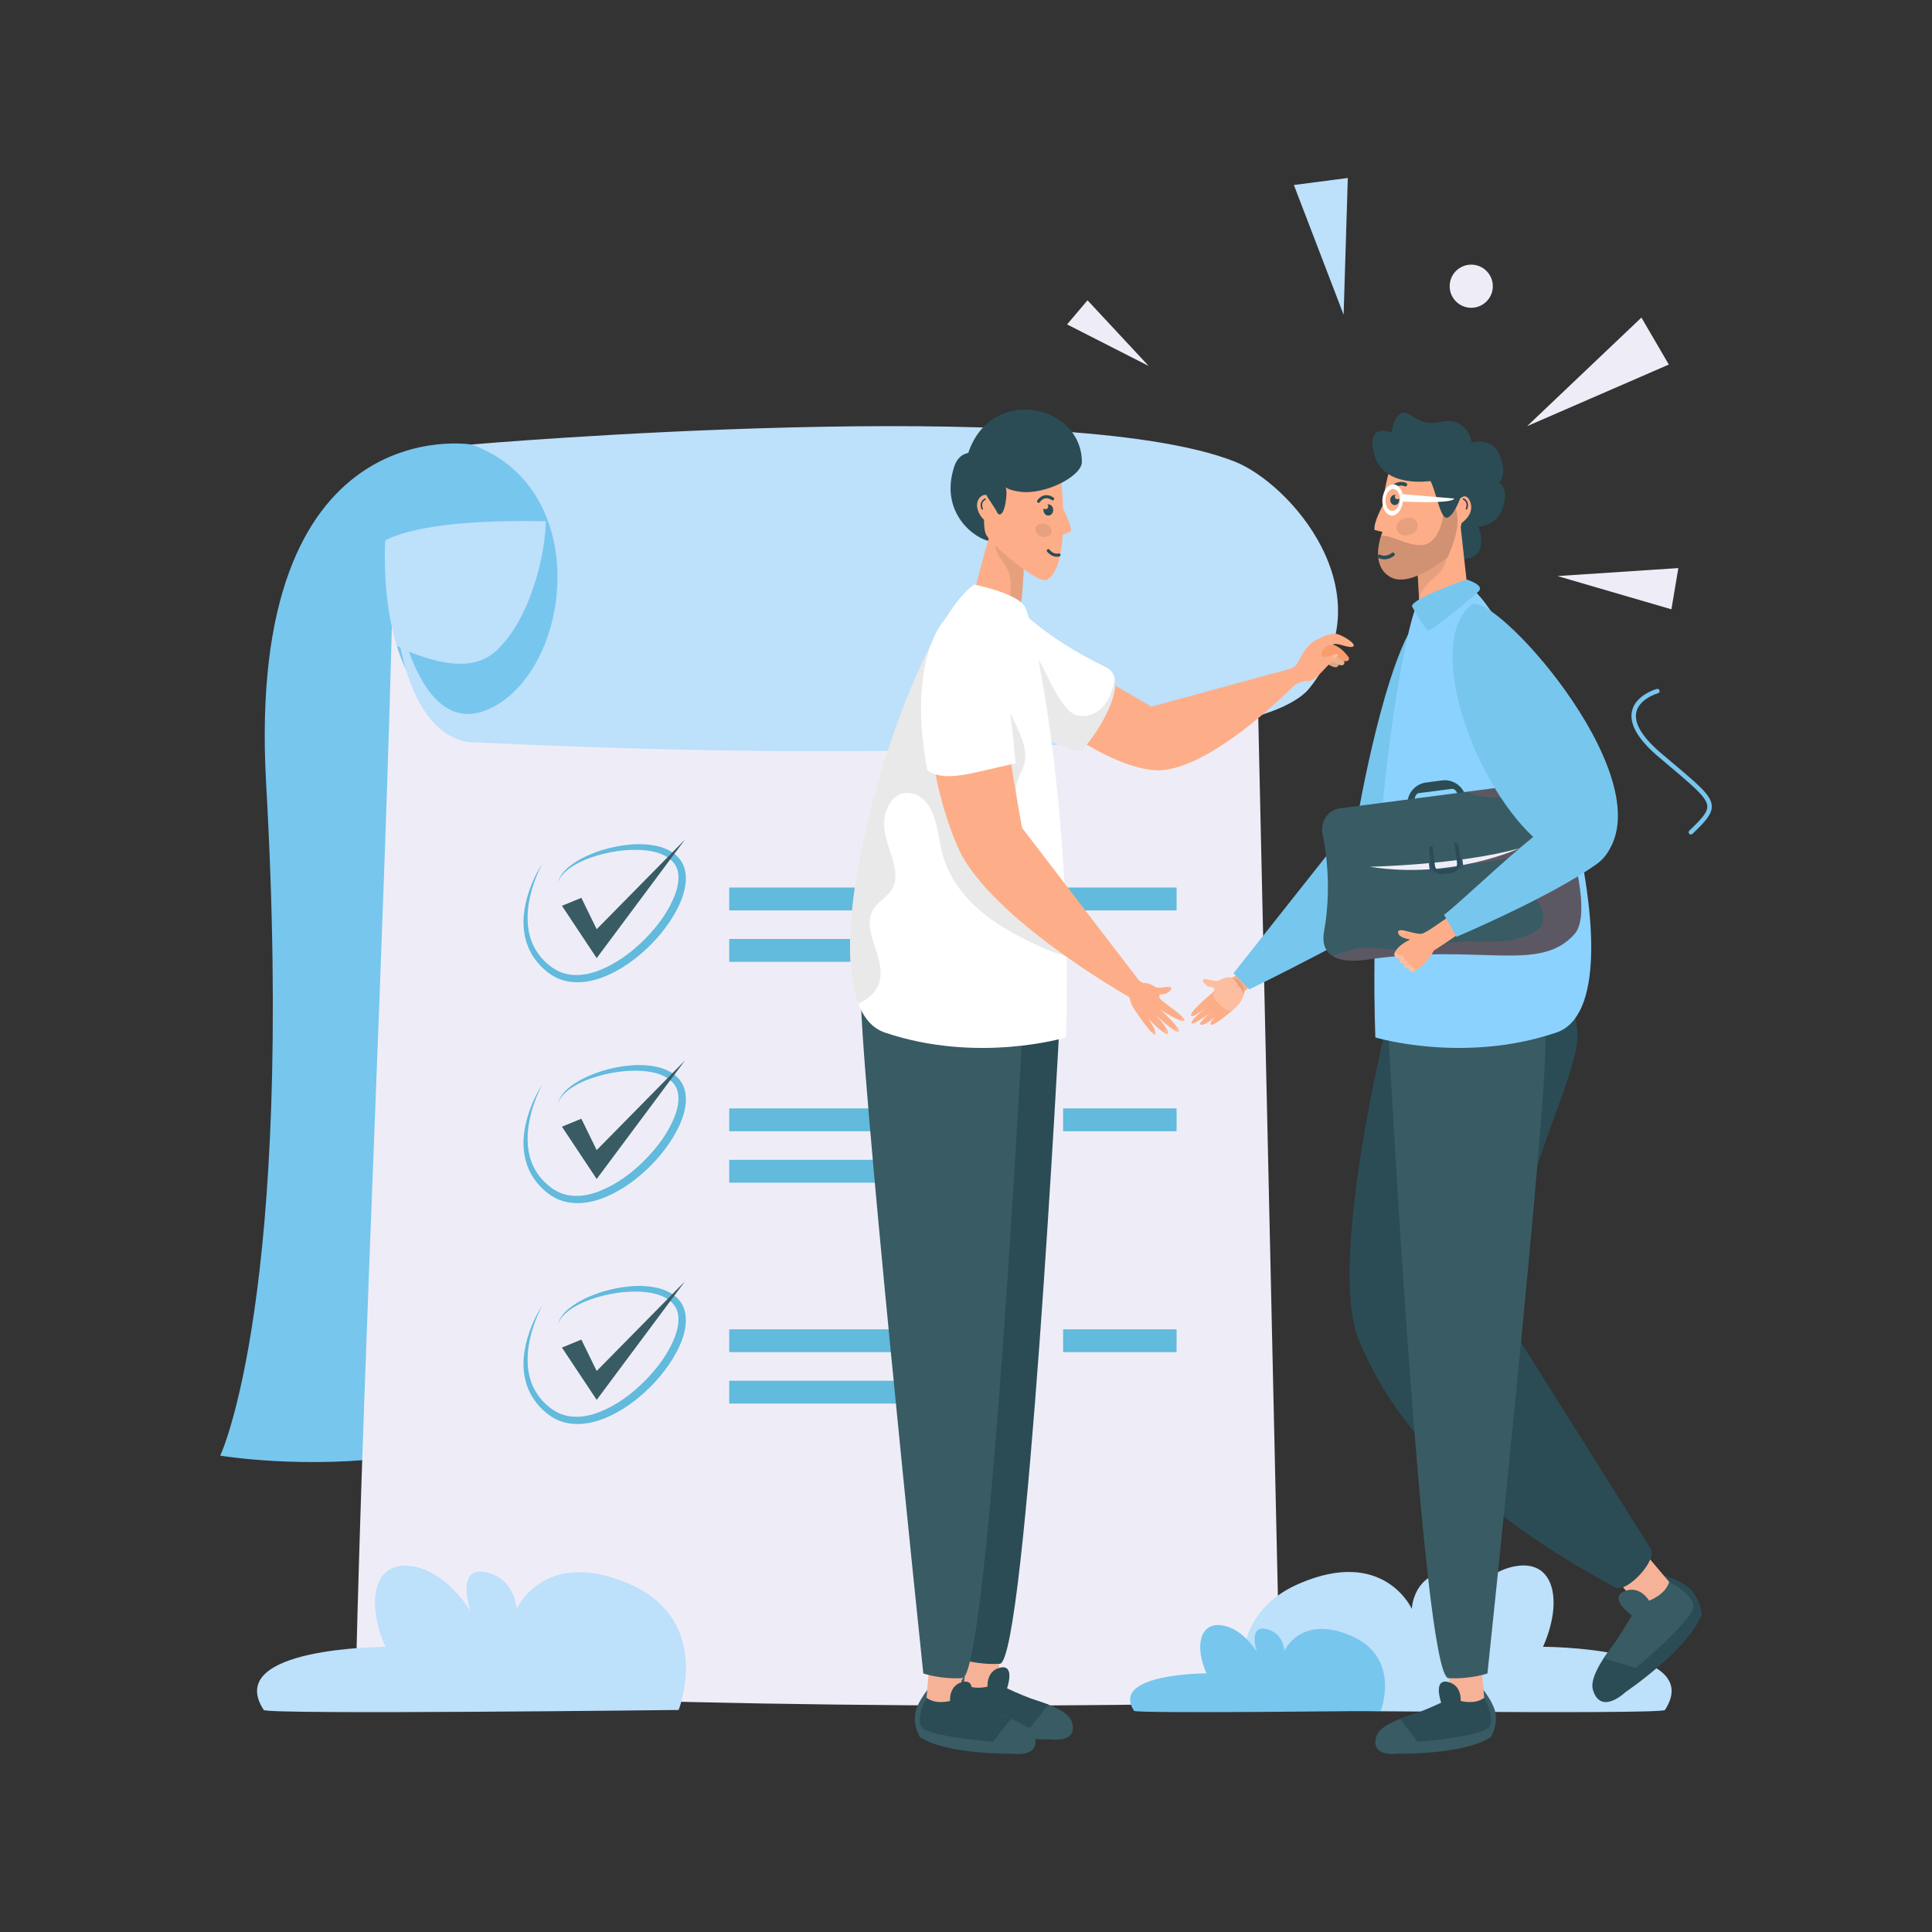 <?xml version="1.0" encoding="utf-8"?>
<svg xmlns="http://www.w3.org/2000/svg" id="Layer_1" style="enable-background:new 0 0 3000 3000" version="1.1" viewBox="0 0 3000 3000" x="0" y="0">
  <rect x="0" y="0" width="3000" height="3000" fill="#333333" stroke="none"/>
  <style>.st0{fill:#77c6ee}.st1{fill:#eeedf7}.st2{fill:#62badd}.st3{fill:#395b64}.st4{fill:#bde0fb}.st5{fill:#f5b297}.st6{fill:#2b4c54}.st7{fill:#fdae88}.st8{opacity:.1;fill:#231f20}.st12{opacity:.2}.st12,.st13{fill:#fff}.st20{opacity:.3;fill:#2a3a8b}</style>
  <path class="st0" d="M732.02 690.23s-351.85-58.33-318.75 526.85c45.14 797.99-71.3 1043.24-71.3 1043.24s520.31 87.02 665.65-253.21c119.37-279.42 185.19-1242.56-275.6-1316.88z"/>
  <path class="st1" d="M1871.01 790.88c-393.89-12.29-789.86 3.66-1183.75 46.37-41.77 4.6-76.3 36.89-77.14 71.71-12.76 537.81-44.81 1159.29-57.58 1697.1-.84 34.82 936.82 50.85 1355.08 37.81 44.38-1.4 79.66-32.94 78.82-69.96-12.77-571.08-25.53-1142.15-38.29-1713.23-.83-37.02-35.37-68.47-77.14-69.8z"/>
  <path class="st2" d="M1132.32 2143.98h398.04v35.49h-398.04zM1132.32 2064.12h276.35v35.49h-276.35zM1650.79 2064.12h176.2v35.49h-176.2zM1460.64 2064.12h139.44v35.49h-139.44zM841.63 2027.5c-13.06 26.21-22.3 54.88-22.33 83.74-.13 14.34 2.45 28.62 8.24 41.4 5.86 12.73 14.69 23.95 25.8 32.56 5.42 4.59 11.32 7.74 17.55 10.45 6.39 2.17 12.95 4.01 19.81 4.17 13.64.92 27.54-2.27 40.61-7.43 26.26-10.38 49.86-27.89 70.01-48.2 20.14-20.27 37.65-44.05 47.36-70.36 4.61-13.02 6.9-27.23 2.58-39.21-4.41-11.95-16.08-20.01-29.19-24.22-13.27-4.13-27.71-5.21-42.05-4.73-14.38.38-28.76 2.71-42.85 6.1-14.04 3.52-27.97 8.14-40.74 15.06-6.38 3.44-12.57 7.35-17.91 12.26-5.35 4.81-10.13 10.66-12.15 17.81 1.38-7.3 5.73-13.77 10.8-19.18 5.15-5.44 11.25-9.85 17.56-13.8 12.65-7.96 26.57-13.61 40.77-18.17 14.31-4.23 29.03-7.29 44.04-8.42 14.99-1.19 30.33-.54 45.39 3.54 7.48 2.17 14.88 5.38 21.48 10.23 6.58 4.83 12.1 11.64 15.24 19.47 6.04 16.03 3.14 32.69-1.57 47.19-5.03 14.64-12.47 28.04-20.93 40.56-8.5 12.52-18.21 24.12-28.8 34.84-21.36 21.14-46.05 39.55-74.78 50.48-14.32 5.31-29.86 8.65-45.66 7.29-7.89-.39-15.66-2.58-23.05-5.42-7.16-3.32-14.17-7.53-19.83-12.67-11.8-9.85-21.4-22.63-27.14-36.94-5.68-14.35-7.72-29.82-6.79-44.85.88-15.07 4.42-29.71 9.3-43.7 4.91-13.99 11.28-27.44 19.23-39.85z"/>
  <path class="st3" d="m872.58 2092.49 30.13-12.38 23.82 48.73 137.13-139.24-137.13 184.11z"/>
  <path class="st2" d="M1132.32 1801h398.04v35.49h-398.04zM1132.32 1721.14h276.35v35.49h-276.35zM1650.79 1721.14h176.2v35.49h-176.2zM1460.64 1721.14h139.44v35.49h-139.44zM841.63 1684.52c-13.06 26.21-22.3 54.88-22.33 83.74-.13 14.34 2.45 28.62 8.24 41.4 5.86 12.73 14.69 23.95 25.8 32.56 5.42 4.59 11.32 7.74 17.55 10.45 6.39 2.17 12.95 4.01 19.81 4.17 13.64.92 27.54-2.26 40.61-7.43 26.26-10.39 49.86-27.89 70.01-48.2 20.14-20.27 37.65-44.05 47.36-70.36 4.61-13.02 6.9-27.23 2.58-39.21-4.41-11.95-16.08-20.01-29.19-24.22-13.27-4.13-27.71-5.21-42.05-4.73-14.38.38-28.76 2.71-42.85 6.1-14.04 3.52-27.97 8.14-40.74 15.06-6.38 3.44-12.57 7.35-17.91 12.26-5.35 4.81-10.13 10.66-12.15 17.8 1.38-7.3 5.73-13.77 10.8-19.18 5.15-5.44 11.25-9.85 17.56-13.8 12.65-7.96 26.57-13.61 40.77-18.17 14.31-4.23 29.03-7.29 44.04-8.42 14.99-1.19 30.33-.54 45.39 3.54 7.48 2.17 14.88 5.38 21.48 10.23 6.58 4.83 12.1 11.63 15.24 19.47 6.04 16.03 3.14 32.69-1.57 47.19-5.03 14.64-12.47 28.04-20.93 40.56-8.5 12.52-18.21 24.12-28.8 34.84-21.36 21.14-46.05 39.55-74.78 50.48-14.32 5.31-29.86 8.64-45.66 7.29-7.89-.39-15.66-2.58-23.05-5.42-7.16-3.32-14.17-7.53-19.83-12.67-11.8-9.85-21.4-22.63-27.14-36.94-5.68-14.35-7.72-29.82-6.79-44.85.88-15.07 4.42-29.71 9.3-43.7 4.91-13.98 11.28-27.43 19.23-39.84z"/>
  <path class="st3" d="m872.58 1749.5 30.13-12.37 23.82 48.73 137.13-139.25-137.13 184.12z"/>
  <path class="st2" d="M1132.32 1458.02h398.04v35.49h-398.04zM1132.32 1378.16h276.35v35.49h-276.35zM1650.79 1378.16h176.2v35.49h-176.2zM1460.64 1378.16h139.44v35.49h-139.44zM841.63 1341.54c-13.06 26.21-22.3 54.88-22.33 83.74-.13 14.34 2.45 28.62 8.24 41.4 5.86 12.73 14.69 23.95 25.8 32.56 5.42 4.59 11.32 7.74 17.55 10.45 6.39 2.17 12.95 4.01 19.81 4.17 13.64.92 27.54-2.27 40.61-7.43 26.26-10.39 49.86-27.89 70.01-48.2 20.14-20.27 37.65-44.05 47.36-70.36 4.61-13.02 6.9-27.23 2.58-39.21-4.41-11.95-16.08-20.01-29.19-24.22-13.27-4.13-27.71-5.21-42.05-4.73-14.38.38-28.76 2.71-42.85 6.1-14.04 3.52-27.97 8.14-40.74 15.06-6.38 3.44-12.57 7.35-17.91 12.26-5.35 4.81-10.13 10.66-12.15 17.81 1.38-7.3 5.73-13.77 10.8-19.18 5.15-5.44 11.25-9.85 17.56-13.8 12.65-7.96 26.57-13.61 40.77-18.17 14.31-4.23 29.03-7.29 44.04-8.42 14.99-1.19 30.33-.54 45.39 3.54 7.48 2.17 14.88 5.38 21.48 10.23 6.58 4.83 12.1 11.63 15.24 19.47 6.04 16.03 3.14 32.69-1.57 47.19-5.03 14.64-12.47 28.04-20.93 40.56-8.5 12.52-18.21 24.12-28.8 34.84-21.36 21.14-46.05 39.55-74.78 50.48-14.32 5.31-29.86 8.65-45.66 7.29-7.89-.39-15.66-2.58-23.05-5.42-7.16-3.32-14.17-7.53-19.83-12.67-11.8-9.85-21.4-22.63-27.14-36.94-5.68-14.35-7.72-29.82-6.79-44.85.88-15.07 4.42-29.71 9.3-43.7 4.91-13.99 11.28-27.44 19.23-39.85z"/>
  <path class="st3" d="m872.58 1406.52 30.13-12.38 23.82 48.74 137.13-139.25-137.13 184.12z"/>
  <path class="st4" d="M598.24 838.87s-21.47 295.63 168.46 285.72c189.93-9.91 150.29-312.15 150.29-312.15s-231.86-17.33-318.75 26.43z"/>
  <path class="st0" d="M916.99 812.45s-28.56-2.13-69.34-3.01c-1.21 35.55-8.62 71.22-20.08 104.69-11.64 33.98-28.36 67.95-54.06 93.57-12.65 12.6-27.88 20.12-45.67 22.24-18.76 2.24-37.8-.71-55.93-5.55-19.18-5.13-37.91-12.37-55.72-21.42 20.59 66.17 63.21 126.18 150.51 121.62 189.93-9.91 150.29-312.14 150.29-312.14z"/>
  <path class="st4" d="M610.12 908.96s31.06 253.61 154.93 189.2c123.87-64.41 155.38-340.22-33.03-407.94 0 0 916.86-79.24 1185 26.42 86.19 33.96 235.35 203.14 116.44 351.78s-1293.18 84.23-1293.18 84.23-116.62 17.99-130.16-243.69zM409.48 2655.22c4.95 7.59 644.31 0 644.31 0s54.78-138.77-76.95-195.91c-131.73-57.14-174.77 39.18-174.77 39.18s-1.3-47.65-48.26-57.3c-46.95-9.64-23.48 60.56-23.48 60.56s-36.52-63.67-93.91-70.2c-57.39-6.53-67.82 58.77-37.82 125.71 0 0-253.03 0-189.12 97.96zM2585.33 2655.22c-4.95 7.6-645.07 0-645.07 0s-54.84-138.94 77.04-196.15c131.89-57.21 174.98 39.23 174.98 39.23s1.31-47.71 48.32-57.36c47.01-9.65 23.5 60.63 23.5 60.63s36.56-63.75 94.02-70.29c57.46-6.54 67.9 58.84 37.87 125.86-.01 0 253.32 0 189.34 98.08z"/>
  <path class="st0" d="M1760.97 2656.59c2.94 4.51 382.97 0 382.97 0s32.56-82.49-45.74-116.45c-78.3-33.96-103.88 23.29-103.88 23.29s-.77-28.32-28.68-34.06c-27.91-5.73-13.95 36-13.95 36s-21.71-37.85-55.82-41.73c-34.11-3.88-40.31 34.93-22.48 74.72-.01 0-150.41 0-112.42 58.23z"/>
  <path class="st1" d="m2371.34 661.7 177.46-168.59 42.53 72.98z"/>
  <path class="st4" d="m2086.36 488.72-77.23-201.43 83.75-10.93z"/>
  <path class="st1" d="m2418.42 894.49 187.7-12.37-10.75 64.01zM1783.66 568.27l-126.7-64.52 31.73-37.43z"/>
  <circle class="st1" cx="2284.54" cy="444.43" r="33.5"/>
  <path class="st0" d="M2625.63 1295.8c-.91 0-1.82-.36-2.5-1.06a3.465 3.465 0 0 1 .08-4.91c19.17-18.51 28.17-28.27 27.86-37.83-.44-13.2-19.92-29.64-58.74-62.41l-17.21-14.57c-31.6-26.84-45.38-50.62-40.97-70.69 5.51-25.07 37.09-34.13 38.43-34.5 1.86-.51 3.76.57 4.28 2.42.52 1.85-.56 3.76-2.41 4.28-.29.08-28.93 8.34-33.52 29.33-3.8 17.35 9.22 38.84 38.68 63.88l17.21 14.55c42.9 36.21 60.66 51.2 61.2 67.49.43 13.03-11.11 24.85-29.97 43.06-.68.64-1.55.96-2.42.96z"/>
  <path class="st3" d="M1486.31 2674.83s-12.74-21.76-5.36-42.92c7.38-21.17 27.45-42.24 27.45-42.24l45.01 8.22s14.57 5.45 6.95 30.33c0 0 94.48 16.73 103.8 44.98 11.41 34.56-33.95 27.62-33.95 27.62s-101.71 2.21-143.9-25.99z"/>
  <path class="st5" d="m1503.47 2538.27-7.81 90.42 51.32 6.79 8.49-94.61z"/>
  <path class="st6" d="M1497.18 2614.08s-16.11 27.85-8.81 44.05c7.29 16.21 111.83 24.31 111.83 24.31l27.6-35.65s-28.41-8.37-64.07-25.12c0 0 13.51-38.36-11.34-31.99-21.14 5.41-18.91 29.29-18.91 29.29s-22.52 6.27-36.3-4.89zM1418.86 1513.14s128.09 23.4 226.5 75.19c0 0-52.2 992.89-92.88 995.21-33.99 1.94-60.58-7.25-60.58-7.25s-78.22-975.1-73.04-1063.15z"/>
  <path class="st3" d="M1428.09 2697.08s-12.74-21.76-5.36-42.92c7.38-21.17 27.45-42.24 27.45-42.24l45.01 8.22s14.57 5.45 6.95 30.33c0 0 94.48 16.73 103.8 44.98 11.41 34.56-33.95 27.62-33.95 27.62s-101.72 2.21-143.9-25.99z"/>
  <path class="st5" d="m1445.25 2560.52-7.81 90.42 51.32 6.79 8.49-94.61z"/>
  <path class="st6" d="M1438.96 2636.33s-16.11 27.85-8.81 44.05c7.29 16.21 111.83 24.31 111.83 24.31l27.6-35.65s-28.41-8.37-64.07-25.12c0 0 13.51-38.36-11.34-31.99-21.14 5.41-18.91 29.29-18.91 29.29s-22.53 6.27-36.3-4.89z"/>
  <path class="st3" d="M1336.74 1533.98s151.99 24.81 250.4 76.61c0 0-52.2 992.89-92.88 995.21-33.99 1.94-60.58-7.25-60.58-7.25s-102.12-976.52-96.94-1064.57z"/>
  <path class="st6" d="M2642.61 2506.77s-2.51-29.08-23.63-44.14c-21.13-15.06-54.18-21.55-54.18-21.55l-37.03 37.86s-10.13 14.89 13.72 33.3c0 0-78.08 78.98-68 111.91 12.33 40.28 50.54 3.39 50.54 3.39s97.57-65.93 118.58-120.77z"/>
  <path class="st5" d="m2535.08 2389.22 67.84 80.2-43.94 40.74-71.29-83.72z"/>
  <path class="st3" d="M2591.72 2456.64s33.84 15.54 37.79 35.73c3.95 20.19-89.4 97.74-89.4 97.74l-49.92-15.23s21.25-26.91 43.73-66.57c0 0-38.41-27.21-10.68-37.82 23.59-9.02 37.45 15.03 37.45 15.03s25.48-9.12 31.03-28.88z"/>
  <path class="st6" d="M2423.63 1513.58s-177.9-11.06-270.71 78.12c0 0-91.46 369.86-43.3 488.17 69.5 170.72 226.27 291.55 398.26 385.11 17.94 9.76 66.4-42.69 55.49-59.95-60.33-95.49-235.84-375.31-235.84-375.31s19.89-113.53 82.57-285.53c52.34-143.61 47.55-134.35 13.53-230.61zM1550.57 714.98s-54.57-33.33-68.71 9.19c-24.44 73.46 34.57 114.35 55.9 116.1 21.34 1.75 12.81-125.29 12.81-125.29z"/>
  <path class="st7" d="M1580.41 954.94c-14.02 5.06-68.39-29.18-65.61-41.91 7.07-32.39 22.82-84.56 22.88-85.2l52.81 36.32c-.01.01-2.59 88.09-10.08 90.79z"/>
  <path class="st8" d="M1546.32 833.78c-1.25 6.89-1.54 14.78.89 21.4 2.77 7.54 7.93 13.81 12.34 20.42 4.31 6.47 7.43 13.08 8.76 20.79 1.42 8.23 1.5 16.79.66 25.09-.65 6.45-2.12 12.61-5.45 18.23-2.06 3.49-4.72 6.47-7.71 9.09 10.31 5.02 19.81 7.87 24.59 6.14 7.49-2.71 10.08-90.78 10.08-90.78l-44.16-30.38z"/>
  <path class="st7" d="M1650.7 789.15c-.64-20.66-2.28-35.82-2.28-35.82-1.52-25.65-106.76-34.29-112.44-9.23 0 0-2.25 10.55-4.37 24.47-4.12-.44-8.48.89-11.87 6.34-6.14 9.89-.58 24.27 8.25 32.28-.09 10.58.98 19.72 4.15 24.61 11.14 17.25 80.01 76.17 93.77 68.34 15.68-8.91 22.01-37.55 24.12-67.21.07-.95.1-1.91.16-2.87 4.06-.8 8.66-3.05 11.75-4.45 4.23-1.91-5.41-24.03-11.24-36.46z"/>
  <path class="st6" d="M1525.16 791.35c-.46 0-.9-.28-1.08-.73-4.88-12.14 4.97-16.48 5.07-16.52.59-.26 1.27.02 1.53.62.25.59-.02 1.28-.61 1.53-.32.14-7.83 3.53-3.82 13.51.24.6-.05 1.28-.65 1.52-.15.05-.3.07-.44.07z"/>
  <path class="st8" d="M1632.6 826.73c-1.49 5.45-8.23 8.36-15.06 6.49-6.83-1.87-11.16-7.8-9.67-13.25s8.23-8.36 15.06-6.49c6.83 1.86 11.16 7.8 9.67 13.25z"/>
  <path class="st6" d="M1503.51 703.33c-6.19 24.74 22.03 51.98 28.1 65.24 2.24 4.88 12.62 18.8 16.76 27.09 3.62 7.25 11.91 3.71 14.31-25.57.55-6.67-.12-10.88-1-13.37 3.09 2.29 9.81 5.32 23.22 6.98 38.37 4.73 95.01-24.38 95.01-46.27 0-89.32-140.63-120.66-176.4-14.1zM1635.43 791.88c0 4.81-3.41 8.7-7.62 8.7-4.17 0-7.58-3.89-7.58-8.7 0-.84.12-1.64.36-2.41.76.72 1.8 1.2 2.93 1.2 2.29 0 4.13-1.85 4.13-4.13 0-1.28-.56-2.41-1.48-3.17.52-.12 1.08-.2 1.64-.2 4.21 0 7.62 3.9 7.62 8.71z"/>
  <path class="st6" d="M1612.72 780.79c-.43 0-.85-.12-1.24-.35a2.383 2.383 0 0 1-.79-3.27c.16-.26 3.93-6.34 10.94-7.9 4.57-1.02 9.37.1 14.23 3.33 1.1.73 1.4 2.21.67 3.31s-2.21 1.39-3.31.67c-3.73-2.47-7.27-3.35-10.51-2.66-5.02 1.1-7.92 5.69-7.95 5.74a2.42 2.42 0 0 1-2.04 1.13zM1641.17 864.46c-9.13 0-14.97-7.63-15.25-8-.79-1.05-.58-2.54.47-3.33 1.05-.79 2.54-.58 3.34.46.24.32 5.93 7.64 14.15 5.79 1.28-.31 2.56.51 2.86 1.79s-.51 2.56-1.79 2.86c-1.32.3-2.58.43-3.78.43z"/>
  <path d="M2078.59 1031.09s-16.74-27.26-39.74-21.25c-23 6.02-16.52 20.06-16.52 20.06s33.19-2.9 39.79 1.42c6.61 4.32 15.83 8.35 16.47-.23z" style="fill:#dba783"/>
  <path d="M2087.79 1028.07s-16.74-27.26-39.74-21.25c-23 6.02-16.52 20.06-16.52 20.06s33.19-2.9 39.79 1.42c6.6 4.32 15.83 8.35 16.47-.23z" style="fill:#e8b48e"/>
  <path d="M2094.84 1021.74s-16.74-27.26-39.74-21.25c-23 6.02-16.52 20.06-16.52 20.06s33.19-2.9 39.79 1.42c6.61 4.33 15.83 8.35 16.47-.23z" style="fill:#fa9c70"/>
  <path class="st7" d="M1981.2 1079.75s-10.66-18.1-10.37-27.44c0 0 33.08-11.13 40.99-18.93 7.91-7.8 11.51-28.95 31.9-39.6 10.86-5.67 23.04-11.02 31.18-9.57 8.42 1.51 27.44 12.88 27.1 18.11-.35 5.23-14.04.5-22.39-1.63s-17.78.38-24.14 6.55c-6.36 6.16-1.66 17.34-1.66 17.34s19.65-12.3 23.47-9c3.83 3.3-7.03 9.69-15.91 18.4-8.87 8.7-21.74 25.7-31.96 23.51-10.23-2.19-48.21 22.26-48.21 22.26z"/>
  <path class="st12" d="M2072.92 1022.15c-.1.04-3.43-2.1-2.1-3.71 1.33-1.61 6.12-2.71 5.79-1.33-.31 1.38-1.49 4.22-3.69 5.04zM2101.45 1002.82c-.11.15-3.91-2.97-4.38-4.37-.47-1.39.28-1.93.28-1.93s5.51 4.38 4.1 6.3z"/>
  <path class="st7" d="m2007.39 1037.39-219.51 59.89-116.62-68.08c-6.92 6.45-26.58 50.16-62.69 77.23 63 41.76 125.26 83.13 181.02 89.33 83.73 9.31 222.06-133.42 222.06-133.42l-4.26-24.95z"/>
  <path class="st13" d="M1679.91 1165.23c30.55-33.4 74.8-111.13 37.64-129.09-97.61-47.16-138.06-93.99-138.06-93.99l11.78 192.65c0 .01 82.5 37.14 88.64 30.43z"/>
  <path class="st8" d="M1722.11 1083.16c-9.48 19.35-27.56 32.41-49.79 27.6-24.84-5.37-51.56-75.37-56.15-80.63-9.03-10.34-14.61-23.09-23.86-33.22-2.83-3.1-6.25-6.35-10.04-9.41l9.01 147.31s82.51 37.13 88.64 30.42c24.33-26.6 57.31-81.31 50.96-111.55-1.5 10.46-4.44 20.65-8.77 29.48z"/>
  <path class="st13" d="M1512.71 907.64s63.81 12.69 78.14 33.27c14.34 20.58 76.21 320.57 64.3 670.01 0 0-136.88 41.36-281.16-7.61-144.26-48.95 34.34-623.66 138.72-695.67z"/>
  <path class="st8" d="M1577.1 1257.58c-.12-14.12-1.26-29.54 2.37-43.3 2.93-11.08 9.85-20.67 11.8-32.05 2.39-13.99-1.39-27.81-6.68-40.71-10.49-25.58-23.86-49.86-38.24-73.41-10.86-17.79-20.56-37.13-33.12-54.01.1 1.44.22 2.87.32 4.32.47 6.63.6 13.28.8 19.93.47 15.75.78 31.52 2.21 47.22 2.76 30.22 9.78 60.56 18.44 89.6 7.39 24.81 16.43 49.36 24.87 73.86 4.74 13.77 10.02 28.53 17.74 41.48-.17-10.97-.41-21.95-.51-32.93z"/>
  <path class="st8" d="M1655.91 1456.38c-10.46-14.51-21.36-28.72-31.51-43.46-17.01-24.72-31.62-51.05-48.4-75.98-16.11-23.94-31.89-47.97-44.75-73.85-25.28-50.86-41.06-106.24-46.49-162.76-.07-.43-.26-.79-.27-1.25-.29-20.72-6.56-41.15-12.96-60.67-4.99-15.23-9.86-30.5-14.83-45.74-.87-2.67-1.77-5.34-2.67-8-82.03 149.23-166.75 455.08-121.35 573.55.77-.29 1.55-.53 2.31-.86 14.47-6.33 28.21-19.71 31.38-35.58 5.79-28.98-13.77-56.58-15.8-84.92-.9-12.61 2.78-23.49 11.57-32.57 8.14-8.41 18.32-14.6 23.93-25.26 7.67-14.57 3.75-31.7-.66-46.62-4.59-15.53-11-30.88-12.41-47.15-2.27-26.23 13.83-62.27 45.89-52.4 33.59 10.34 36.58 57.74 42.71 86.06 8.2 37.85 30.97 69.96 60.06 95.05 23.91 20.62 52.12 35.92 80.32 49.87 14.21 7.03 28.83 13.53 44.08 17.96 3.3.96 6.79 1.86 10.35 2.61-.11-9.41-.29-18.75-.5-28.03z"/>
  <path class="st7" d="M1793.8 1606.03c3.24-4.3-10.53-23.91-10.53-23.91s26.86 27.71 30.1 22.69c3.24-5.02-19.51-29.65-19.51-29.65s30.38 29.41 36.17 26.59c5.79-2.82-28.08-33.93-28.08-33.93s33.54 21.79 37.04 17.03c3.5-4.76-30.45-26.64-36.46-32.67-3.9-3.91-3.3-9.07 2.44-8.34 5.74.73 15-6.08 13.75-10.21-1.25-4.13-19.08 2.79-24.81-1.17-5.74-3.96-13.49-6.94-17.17-5.83-9.31-.18-45.01-39.72-45.01-39.72-2.16 1.43-14.2 10.57-19.96 19.89l41.58 38.48s.7 10.77 6.79 20.11c6.07 9.36 30.42 44.95 33.66 40.64z"/>
  <g style="opacity:.2">
    <path class="st13" d="M1817.93 1533.32c-1.01-.92-3.43-.41-4.41-.18 0 0-.61 1.95.6 2.02 1.21.07 4.82-.92 3.81-1.84zM1838.54 1584.46c.52-1.32-2.77-4.35-3.27-4.36 0 0-1.93 3.07-2.03 3.74-.09.67 4.78 1.93 5.3.62zM1829.19 1600.75c.85-1.13-1.49-4.93-1.97-5.08 0 0-2.69 2.44-2.96 3.06-.27.62 4.08 3.14 4.93 2.02zM1812.03 1603.82c.9-1.09-1.27-4.99-1.74-5.16 0 0-2.8 2.31-3.09 2.92s3.93 3.33 4.83 2.24zM1793.1 1605.17c.83-.83-.67-4.24-1.05-4.42 0 0-2.5 1.7-2.79 2.19-.29.49 3.01 3.07 3.84 2.23z"/>
  </g>
  <path class="st7" d="M1587.13 1285.65s-10.65-56.15-19.5-116.95h-120.32c9.33 73.64 35.47 141.48 48.35 163.37 62.5 106.27 258.48 216.62 258.48 216.62l18.17-21.47-185.18-241.57z"/>
  <path class="st13" d="M1576.88 1185.32c-6.13-85.12-29.96-256.21-81.22-243.16-43.68 11.12-84.76 101.95-55.65 254.05 28.49 19.34 67.51 3.97 136.87-10.89z"/>
  <path class="st6" d="M2275.5 690.22s37.05-17.04 52.13 14.42c15.07 31.45 0 45.21 0 45.21s15.36 5.34 6.7 36.42c-8.66 31.08-38.81 31.46-38.81 31.46s20.97 50.22-26.87 50.8c-47.84.58-114.74-119.33 6.85-178.31z"/>
  <path class="st7" d="m2200.55 875.64 4.39 81.2 74.62-35.11-12.58-114.01z"/>
  <path class="st8" d="M2247.56 837.17c2.04 4.68 1.65 10.75 1.28 15.71-1.06 14.2-5.03 28.11-15.37 38.39-5.33 5.29-11.4 9.77-16.66 15.13-5.64 5.76-9.63 12.43-12.47 19.95-.35.92-.57 1.88-.89 2.8l-2.89-53.51 37.6-38.45c3.26-2.04 7.39-4.62 9.4-.02z"/>
  <path class="st7" d="m2134.37 822.98 12.3 2.92s-.94 2.26-2.15 5.96c-4.52 14.12-12.46 49.2 14.73 64.25 25.43 14.06 68.06-14.67 88.52-30.55 7.22-5.63 11.69-9.65 11.69-9.65l10.2-43.85s19.41-12.85 13.9-30.77c-5.46-17.92-16.05-7.67-16.05-7.67s-38.77-84.88-108.26-49.42c0 0-10.26 32.21-11.75 60.01 0 0-15.34 27.8-13.13 38.77z"/>
  <path d="M2159.24 896.11c25.43 14.06 68.06-14.67 88.52-30.55 7.17-16.27 23.44-54.44 10.98-79.31h-16.71s.44 38.94-20.68 55.15c-21.12 16.27-58.79-11.75-76.83-9.54-4.53 14.12-12.47 49.2 14.72 64.25z" style="opacity:.2;fill:#231f20"/>
  <path class="st6" d="M2144.99 867.99c10.48 2.53 19.3-4.62 19.72-4.96a2.82 2.82 0 0 0 .38-3.96 2.82 2.82 0 0 0-3.96-.39c-.36.3-8.93 7.13-17.85 2.73-1.38-.71-3.08-.13-3.78 1.27a2.83 2.83 0 0 0 1.27 3.78c1.43.69 2.84 1.2 4.22 1.53zM2179.04 748.6c-10.63-1.76-18.92 6-19.31 6.38a2.81 2.81 0 0 0-.09 3.97 2.841 2.841 0 0 0 3.98.11c.34-.32 8.39-7.76 17.6-4.01 1.43.61 3.08-.1 3.67-1.54.59-1.44-.1-3.09-1.54-3.68-1.47-.6-2.91-1-4.31-1.23z"/>
  <path class="st6" d="M2267.49 773.59s-10.55 29.26-21 30.36c-10.45 1.1-17.77-45.72-25.45-57.06 0 0-72.48 11.7-86.9-40.23-14.42-51.94 26.55-35.11 26.55-35.11s5.94-43.04 29.26-27.07c31.85 21.83 45.35 7.32 64.37 9.51 19.02 2.19 35.61 24.87 30.24 46.82 0 0 23.89 49.01-17.07 72.78z"/>
  <path d="M2277.1 791.23c.47 0 .91-.28 1.09-.74 4.92-12.24-5.01-16.61-5.12-16.66-.6-.26-1.28.02-1.54.62s.02 1.29.62 1.55c.33.14 7.9 3.56 3.86 13.62-.24.6.05 1.29.65 1.53.14.05.29.08.44.08z" style="fill:#543047"/>
  <path class="st8" d="M2168.57 822.18c1.96 7.19 10.86 11.02 19.86 8.56 9.01-2.46 14.72-10.28 12.75-17.47-1.96-7.19-10.86-11.02-19.86-8.56-9.01 2.47-14.71 10.29-12.75 17.47z"/>
  <path class="st6" d="M2158.78 776.34c0 4.4 3.12 7.96 6.97 7.96 3.82 0 6.93-3.56 6.93-7.96 0-.77-.11-1.5-.33-2.2-.7.66-1.65 1.1-2.68 1.1-2.09 0-3.78-1.69-3.78-3.78 0-1.17.51-2.2 1.36-2.9-.48-.11-.99-.18-1.5-.18-3.85 0-6.97 3.56-6.97 7.96z"/>
  <path class="st13" d="M2177.79 767.32c-1.9-8.51-6.96-14.69-13.32-15.17-8.85-.67-16.83 9.58-17.85 23.05-1.01 13.34 5.33 24.68 14.19 25.35 8.46.64 16.14-8.98 17.54-21.7 9.34.42 78.88 3.3 79.49-4.77l-80.05-6.76zm-4 9.93c-.71 9.34-6.26 16.6-12.44 16.14-6.19-.47-10.7-8.49-10-17.83.72-9.46 6.39-16.72 12.57-16.25 6.19.46 10.59 8.48 9.87 17.94z"/>
  <path class="st3" d="M2315.3 2697.08s12.74-21.76 5.36-42.92c-7.38-21.17-27.45-42.24-27.45-42.24l-45.01 8.22s-14.57 5.45-6.95 30.33c0 0-94.48 16.73-103.8 44.98-11.41 34.56 33.95 27.62 33.95 27.62s101.71 2.21 143.9-25.99z"/>
  <path class="st5" d="m2298.14 2560.52 7.81 90.42-51.32 6.79-8.49-94.61z"/>
  <path class="st6" d="M2304.43 2636.33s16.11 27.85 8.81 44.05c-7.29 16.21-111.83 24.31-111.83 24.31l-27.6-35.65s28.41-8.37 64.07-25.12c0 0-13.51-38.36 11.34-31.99 21.14 5.41 18.91 29.29 18.91 29.29s22.52 6.27 36.3-4.89z"/>
  <path class="st3" d="M2399.67 1610.58s-145.02-51.79-243.42 0c0 0 52.2 992.89 92.88 995.21 33.99 1.94 60.58-7.25 60.58-7.25s95.14-899.91 89.96-987.96z"/>
  <path class="st7" d="M1935.53 1502.77c-9.86 7.96-19.96 15.16-24.37 15.19-.08.02-.19.01-.27 0-.13-.04-.27-.09-.42-.14-2.18-.63-5.65-.16-9.34 1.01-2.71.87-5.53 2.11-8.04 3.53-6.13 3.49-23.49-5.01-25.12-.97-1.61 4.06 7.13 11.71 12.99 11.47 5.84-.23 5.99 5.02 1.72 8.62l-1.34 1.13c-8.51 7.19-34.73 29.59-31.8 34.41 1.91 3.15 13.72-5.04 22.54-11.82-10.47 8.68-25.04 21.67-21.37 23.85 2.82 1.68 19.12-9.6 28.16-16-5.79 4.95-16.9 15.16-15.25 17.19 3.55 4.38 15.99-5.11 23.96-12-4.47 4.42-9.11 9.97-7.5 12.55 1.98 3.14 18.59-8.91 31.13-19.71 5.87-5.04 10.88-9.8 13.07-12.63 1.7-2.18 3.08-4.47 4.2-6.69.96-1.91 1.72-3.75 2.32-5.43 1.58-4.36 2.05-7.57 2.05-7.57l18.75-14.59c-5.39-7.09-10.75-14.23-16.07-21.4z"/>
  <path class="st8" d="M1919.25 1520.22c-1.6-.47-3.22-.5-4.86-.5 5.42 3.7 7.97 10.5 7.97 10.5 4.17 3.61 6.85 7.58 7.91 11.62.25.14.37.26.37.31.35-1.07.63-2.15.71-3.32.26-3.91-1.1-7.88-3.16-11.17-2.09-3.32-5.08-6.33-8.94-7.44z"/>
  <path class="st12" d="M1922.36 1530.22s-2.55-6.8-7.97-10.5c-1.05-.74-2.21-1.35-3.5-1.75-.13-.04-.27-.09-.42-.14-2.18-.63-5.65-.16-9.34 1.01-2.71.87-5.53 2.11-8.04 3.53-6.13 3.49-23.49-5.01-25.12-.97-1.61 4.06 7.13 11.71 12.99 11.47 5.84-.23 5.27 3.83 3.77 9.21-1.3 4.66 1.34 11.09 7.97 17.9 7.03 7.25 14.6 8.64 17.47 9.49 3.03-.1 11.92-8.17 14.11-11 1.7-2.18 3.08-4.47 4.2-6.69.96-1.91 1.72-3.75 2.32-5.43.07-1.51-.11-3.02-.53-4.52-1.05-4.04-3.74-8.01-7.91-11.61z"/>
  <path d="M1901.21 1566.83c-.03.06-.04.13-.09.18l-13.22 11.03 12.5-11.66c-.41-.23-.82-.44-1.22-.68-1.82-1.12-3.58-2.36-5.21-3.8-.01.01-.01.02-.02.03l-13.87 10.2 13.19-10.87c-.13-.12-.26-.23-.39-.36-1.82-1.93-3.53-3.92-5.07-6.07-.29-.41-.57-.82-.85-1.23-.01.01-.01.03-.03.04l-13.87 10.2 13.28-10.95c.01 0 .01-.01.02-.02.03-.02.07-.01.1-.02-1-1.54-1.91-3.14-2.59-4.84 1.33 2.25 2.89 4.35 4.51 6.38 1.64 2.01 3.33 4.01 5.16 5.84 1.78 1.84 3.89 3.37 6.01 4.84 2.14 1.46 4.36 2.81 6.61 4.13-1.7-.67-3.34-1.49-4.95-2.37z" style="fill:#e8ad80"/>
  <path class="st0" d="M2108.33 1267.45s42.95-250.96 96.61-310.61c20.64 2.27 20.21 104.02 35.7 101.13 15.23 101.81-19.79 315.97-48.04 338.75-51.2 41.29-252.65 139.59-252.65 139.59l-24.66-24.99 193.04-243.87z"/>
  <path d="M2278.06 907.64s-63.81 12.69-78.14 33.27c-14.34 20.58-76.21 320.57-64.3 670.01 0 0 136.88 41.36 281.16-7.61 144.26-48.95-34.34-623.66-138.72-695.67z" style="fill:#8cd2fe"/>
  <path class="st6" d="m2239.1 1211.84-24.59 3.21c-18.3 2.39-31.2 19.16-28.82 37.46l5.96 45.68c.79 6.03 6.31 10.28 12.34 9.49l.58-.08-7.92-60.76c-1.02-7.82 1.8-14.66 6.31-15.25l51.56-6.72c4.5-.59 8.99 5.3 10.01 13.12l7.92 60.76.58-.08c6.03-.79 10.28-6.31 9.49-12.34l-5.96-45.68c-2.38-18.29-19.15-31.2-37.46-28.81z"/>
  <path class="st3" d="M2418.53 1245.63s60.63 165.86 26.53 204.54c-54.46 61.79-146.38 13.9-325.28 40.28-21.29 3.14-72.89 5.28-63.71-44.77 14.84-80.88-2.89-152.4-2.89-152.4-2.45-18.76 9.73-35.8 27.22-38.08l302.05-39.39c17.46-2.29 33.63 11.06 36.08 29.82z"/>
  <path d="M2418.53 1245.63c-2.45-18.76-18.62-32.1-36.08-29.83l-104.35 13.61c9.33 5.32 20.35 7.27 30.92 8.14 10.47.86 20.95.47 31.44.76 7.76.22 15.66.8 23.2 2.75 5.77 1.49 14.32 4.52 14.52 11.73.12 4.28-2.7 8.04-5.09 11.32-2.62 3.59-6.3 7.25-4.45 12.01 2.03 5.22 6.08 8.31 10.84 10.8 4.13 2.16 8.91 4.05 12.22 7.45 11.85 12.16-26.93 21.03-33.27 22.85-4.21 1.21-8.29 2.75-12.48 4.02-7.61 2.29-15.38 4.01-23.17 5.62-14.98 3.1-30.15 5.78-44.48 11.27 2.7 1.43 5.85 1.97 8.86 2.2 8.93.7 18.03-1.07 26.76-2.74 11.18-2.14 22.43-3.9 33.66-5.76l20.86-3.45c4.62-.77 9.23-1.76 13.91-2.1 4.12-.29 8.42-.04 12.21 1.73 4.15 1.94 6.95 5.48 8.99 9.48 2.8 5.48 3.72 11.61-.2 16.76-3.51 4.61-9.02 7.35-13.67 10.62-5.3 3.72-10.09 8.47-10.06 15.4.02 4.97 2.3 9.71 4.67 13.96 2.52 4.53 5.42 8.83 7.8 13.44 3.87 7.49 5.5 16.86 3.1 25.1-2.01 6.9-7.2 11.75-13.34 15.16-9.46 5.26-20.29 8.75-30.82 11.01-12.84 2.76-25.97 3.45-39.07 3.4-13.82-.05-27.63-.99-41.44-.35-13.71.64-27.34 2.53-40.74 5.48-6.66 1.47-13.19 3.42-19.81 5.02-5.88 1.42-11.9 2.22-17.94 2.56-12.73.73-25.47-.44-38.14-1.56-12.9-1.14-25.89-2.34-38.85-1.5-12.55.82-24.77 5.56-36.61 9.47-3.01.99-6.02 2-8.98 3.14 14.96 9.17 37.86 7.69 50.35 5.85 178.9-26.38 270.81 21.51 325.28-40.28 34.07-38.68-26.55-204.54-26.55-204.54z" style="opacity:.2;fill:#e94e63"/>
  <path class="st1" d="M2126.86 1345.85s140.33-2.77 232.6-28.72c.01 0-105.01 49.24-232.6 28.72z"/>
  <path class="st3" d="m2249.7 1320.77-14.06 1.83c-10.46 1.36-17.84 10.95-16.47 21.42l3.41 26.12c.45 3.45 3.61 5.88 7.05 5.43l.33-.04-4.53-34.74c-.58-4.47 1.03-8.38 3.61-8.72l29.48-3.84c2.57-.34 5.14 3.03 5.72 7.5l4.53 34.74.33-.04a6.297 6.297 0 0 0 5.43-7.06l-3.41-26.12c-1.37-10.47-10.96-17.84-21.42-16.48z"/>
  <path class="st20" d="M2223.17 1335.97c-.44-1.26-.9-2.53-1.54-3.7-.04-.07-.08-.13-.11-.19-2 3.5-2.92 7.65-2.36 11.95l1.28 9.85c.39-.18.81-.29 1.26-.29 2.1.03 3.7 2.11 5.04 3.47.28.29.59.61.92.91l-1.86-14.24c-.91-2.57-1.73-5.18-2.63-7.76zM2265.44 1325.98c-.03.8-.1 1.59-.18 2.38-.18 1.7-.33 3.47-.85 5.11-.11.36-.25.7-.4 1.04.09.39.16.79.22 1.21l1.94 14.9c2.09-.85 4.61-1.16 6.34-2.68l-1.4-10.7a18.98 18.98 0 0 0-5.67-11.26z"/>
  <path class="st6" d="m2241 1357.32 12.42-1.62c9.24-1.21 15.75-9.67 14.55-18.91l-3.01-23.06c-.4-3.04-3.19-5.19-6.23-4.79l-.29.04 4 30.67c.51 3.95-.91 7.4-3.18 7.7l-26.03 3.39c-2.27.3-4.54-2.68-5.05-6.62l-4-30.67-.29.04c-3.04.4-5.19 3.19-4.79 6.23l3.01 23.06c1.18 9.23 9.65 15.74 18.89 14.54z"/>
  <path class="st7" d="M2201.45 1504.98c2.27-1.52 5.26-4.01 9.28-8.12 0 0-.04.01-.1.05 2.08-1.97 4.11-4.17 6.03-6.47 3.31-3.97 5.51-7.06 6.95-9.32 0-.01.01-.02.02-.03 2.11-3.34 2.58-4.88 2.58-4.88s42.54-27.27 46.7-32.4c2.24-6.76-16.28-22.98-16.28-22.98-6.13-.91-40.24 28.54-50.21 29.16-11.63.72-36.01-11.21-35.54-2.35.46 8.88 18.99 11.25 18.99 11.25s-.22.09-.61.27c-2.39 1.09-11.3 5.42-17.75 11.94l-.01.01c-1.78 1.82-3.38 3.8-4.59 5.93-.21.38-.42.76-.61 1.14-.34.68-.64 1.39-.88 2.11-.04.11-.09.24-.12.36-.12.36-.23.72-.32 1.09l-.01.04c.01.01.01.01.01.02.04 1.03.4 2.24 1.39 3.6 3.19 4.38 7.03 2.44 7.03 2.44s-2.08 3.68 1.03 6.82c3.31 3.35 5.7.76 5.7.76s-.91 4.48 1.8 7.01c2.85 2.68 5.57-.37 5.57-.37s-1.1 3.08 2.21 6.25c2.97 2.85 11.74-3.33 11.74-3.33z"/>
  <path class="st12" d="M2185.18 1492.63c-.04.15 0 .31.16.43 1.88 1.42 3.6 2.83 4.34 5.14.24.77.54 1.64 1.3 2.04.35.18.74.23 1.12.31.51.11.89.37 1.29.69 1.32 1.06 2.42 2.42 3.33 3.84.42.65.8 1.34 1.15 2.06-2.78 1.45-6.44 2.83-8.16 1.18-3.31-3.17-2.21-6.25-2.21-6.25s-2.72 3.05-5.57.37c-2.7-2.54-1.8-7.01-1.8-7.01s-2.39 2.59-5.7-.76c-3.12-3.14-1.03-6.82-1.03-6.82s-3.84 1.95-7.03-2.44c-.99-1.36-1.35-2.57-1.39-3.6-.01-.01-.01-.01-.01-.02l.01-.04c.09-.37.2-.73.32-1.09.04-.12.08-.25.12-.36.24-.72.55-1.42.88-2.11.19-.38.4-.76.61-1.14.42 1.24 1.19 2.42 1.95 3.43.87 1.14 1.95 2.26 3.37 2.65 1.49.43 3.03-.06 4.54.21 1.57.3 2.74 1.69 3.23 3.16.42 1.27.3 2.58 1.23 3.64 1.03 1.19 2.53 1.77 3.9 2.45.02.02.03.03.05.04zM2172.72 1446.13s6.57 2.37 7.61 1.67c1.05-.7.46-2.11.46-2.11s-6.58-1.25-8.07.44z"/>
  <path class="st0" d="M2498.26 1320.61c.19-.33.38-.66.56-1 74.33-123.3-182.29-406.07-214.28-380.21-71.24 57.61-.66 269.15 96.14 360.2-51.71 42-112.01 100.48-138.36 121.04 6.85 11.11 13.09 22.57 19.36 34.02 40.5-17.44 152.91-67.47 216.72-112.26 8.7-6.1 15.27-13.66 19.86-21.79zM2192.63 941.74s20.07 35.92 25.21 37.16c5.14 1.24 68.31-50.79 78.22-60.7 9.91-9.91-18.92-18.33-18.92-18.33s-86.64 29.82-84.51 41.87z"/>
</svg>